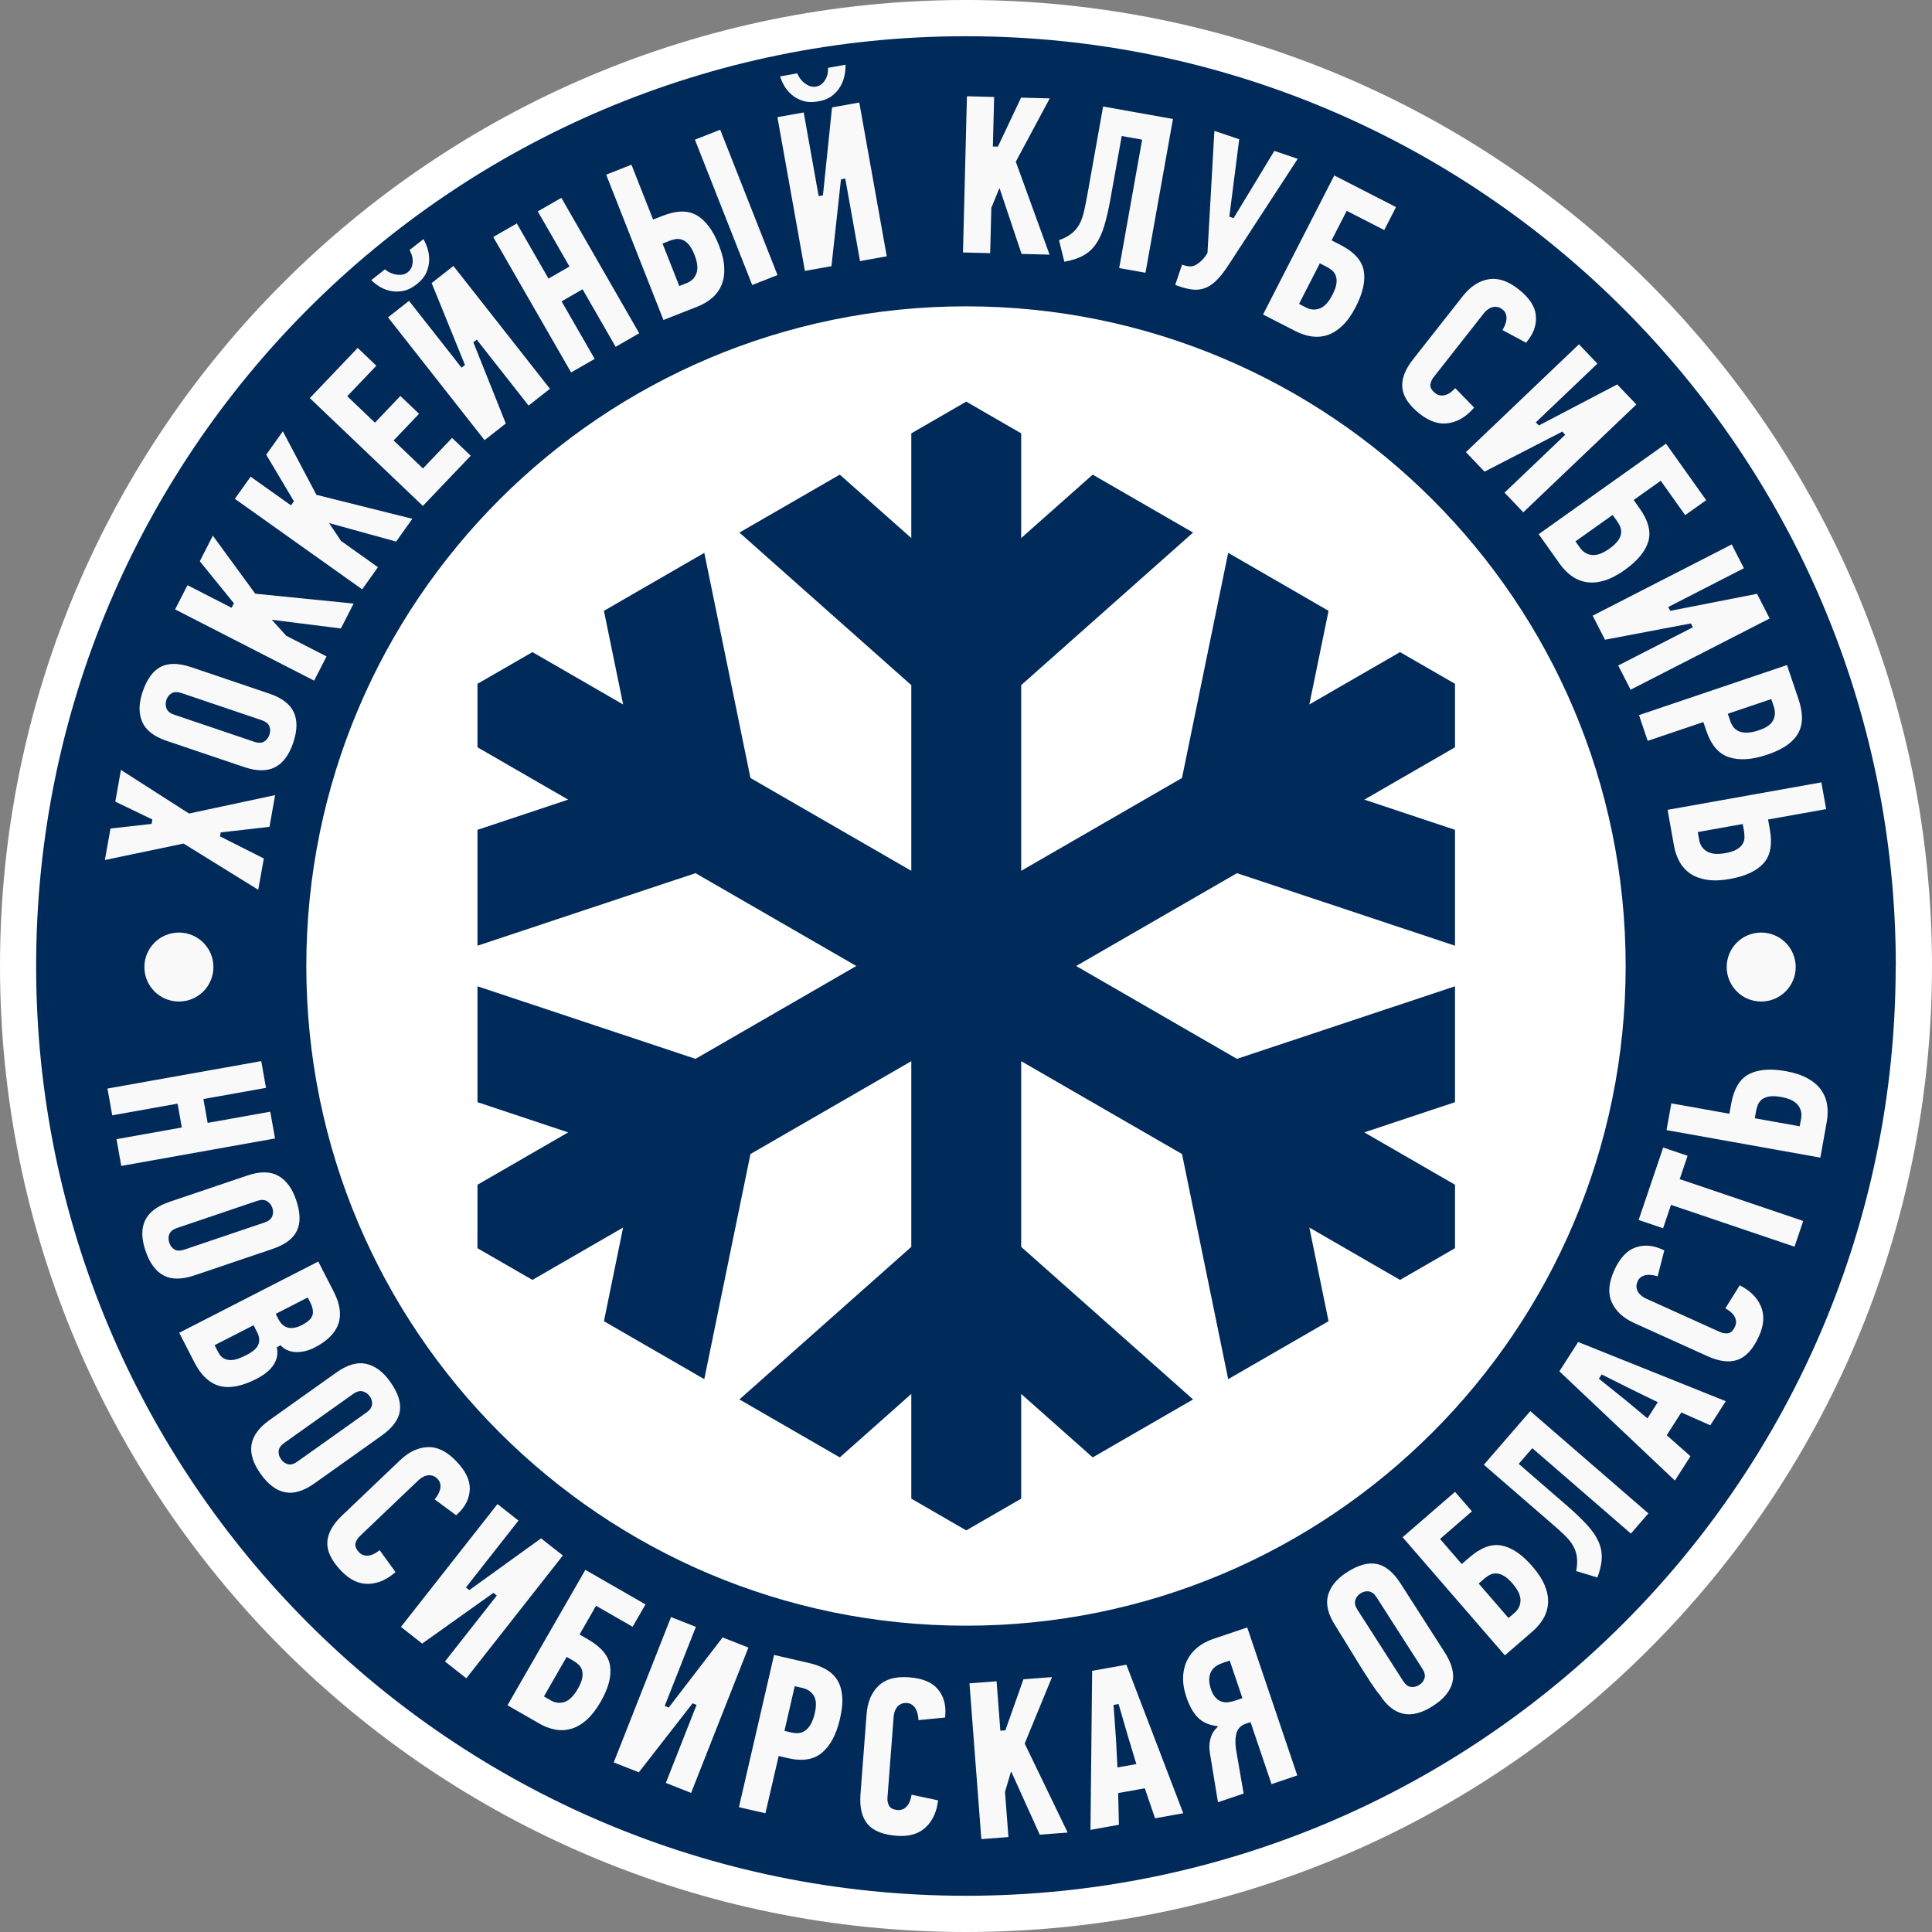 <svg width="64" height="64" viewBox="0 0 64 64" fill="none" xmlns="http://www.w3.org/2000/svg">
<rect x="0" y="0" width="64" height="64" fill="#808080" stroke="none"/>
<g clip-path="url(#clip0_1_8781)">
<path fill-rule="evenodd" clip-rule="evenodd" d="M64 32C64 49.673 49.673 64 32 64C14.327 64 0 49.673 0 32C0 14.327 14.327 0 32 0C49.673 0 64 14.327 64 32Z" fill="white"/>
<path fill-rule="evenodd" clip-rule="evenodd" d="M53.776 53.779C59.349 48.206 62.797 40.505 62.797 32H62.801C62.801 23.498 59.352 15.797 53.776 10.222C48.202 4.648 40.502 1.2 31.997 1.2C23.492 1.2 15.791 4.648 10.218 10.221C4.645 15.795 1.197 23.495 1.197 32.001C1.197 40.505 4.645 48.206 10.218 53.779C15.791 59.353 23.492 62.8 31.997 62.8C40.502 62.8 48.202 59.353 53.776 53.779ZM53.852 32C53.852 38.034 51.406 43.498 47.451 47.452C43.497 51.407 38.034 53.853 32 53.853C25.965 53.853 20.502 51.407 16.548 47.452C12.593 43.498 10.147 38.034 10.147 32.001C10.147 25.966 12.593 20.503 16.547 16.548C20.502 12.594 25.965 10.148 32 10.148C38.034 10.148 43.497 12.594 47.452 16.548C51.406 20.502 53.852 25.966 53.852 32Z" fill="#002A59"/>
<path fill-rule="evenodd" clip-rule="evenodd" d="M59.15 32.843C59.357 32.636 59.485 32.35 59.485 32.034C59.485 31.719 59.357 31.433 59.15 31.227C58.943 31.02 58.657 30.892 58.342 30.892C58.026 30.892 57.74 31.02 57.533 31.226C57.327 31.433 57.199 31.719 57.199 32.034C57.199 32.35 57.327 32.636 57.534 32.843C57.74 33.05 58.026 33.177 58.342 33.177C58.657 33.177 58.943 33.049 59.15 32.843ZM6.735 32.843C6.942 32.636 7.07 32.35 7.07 32.034C7.07 31.719 6.942 31.433 6.735 31.227C6.528 31.02 6.242 30.892 5.927 30.892C5.611 30.892 5.325 31.02 5.118 31.226C4.911 31.433 4.783 31.719 4.783 32.034C4.783 32.35 4.911 32.636 5.118 32.843C5.325 33.05 5.611 33.177 5.927 33.177C6.242 33.177 6.528 33.049 6.735 32.843ZM21.163 58.71L22.943 56.424L23.075 56.477L22.057 59.062L22.894 59.392L24.792 54.578L23.938 54.241L22.153 56.565L22.019 56.513L23.052 53.892L22.229 53.567L20.331 58.382L21.163 58.71ZM55.244 47.494L55.696 46.789L56.656 47.215L57.169 46.416L52.279 44.455L51.656 45.426L55.483 49.045L56 48.239L55.212 47.544L55.244 47.494ZM54.514 46.935L53.858 46.388L52.966 45.672L53.058 45.53L54.081 46.042L54.081 46.042L54.917 46.449L54.574 46.985L54.514 46.935ZM46.463 50.923L49.852 54.836L50.769 54.041C50.845 53.975 50.914 53.905 50.974 53.833C51.035 53.76 51.088 53.684 51.133 53.605C51.178 53.526 51.212 53.444 51.237 53.361C51.262 53.276 51.277 53.19 51.282 53.1C51.287 53.011 51.28 52.918 51.263 52.823C51.245 52.727 51.215 52.629 51.175 52.527C51.133 52.425 51.078 52.321 51.01 52.215C50.941 52.109 50.859 52 50.763 51.89C50.59 51.689 50.417 51.531 50.245 51.415C50.075 51.301 49.907 51.228 49.739 51.197C49.574 51.166 49.405 51.182 49.23 51.246C49.051 51.312 48.867 51.427 48.677 51.591L48.423 51.811L47.703 50.98L48.76 50.065L48.2 49.419L46.463 50.923ZM50.319 53.236C50.286 53.307 50.236 53.372 50.169 53.429L49.972 53.599L48.983 52.457L49.168 52.297C49.195 52.273 49.223 52.252 49.251 52.232C49.278 52.212 49.308 52.194 49.339 52.176C49.372 52.157 49.408 52.143 49.445 52.134C49.482 52.125 49.52 52.12 49.561 52.121H49.561C49.602 52.122 49.645 52.13 49.688 52.144C49.73 52.157 49.774 52.177 49.819 52.203C49.864 52.23 49.911 52.264 49.96 52.308C50.007 52.35 50.056 52.402 50.108 52.462C50.192 52.558 50.255 52.651 50.299 52.739C50.344 52.831 50.367 52.919 50.368 53.003C50.369 53.086 50.353 53.164 50.319 53.236ZM53.786 41.59C53.669 41.717 53.564 41.882 53.472 42.087C53.379 42.293 53.326 42.484 53.313 42.66C53.3 42.833 53.326 42.992 53.391 43.137V43.137C53.456 43.284 53.551 43.415 53.675 43.53C53.8 43.646 53.956 43.746 54.141 43.83L56.569 44.928C56.766 45.017 56.949 45.071 57.117 45.089C57.282 45.108 57.433 45.092 57.57 45.042C57.707 44.992 57.833 44.904 57.948 44.776C58.066 44.646 58.172 44.475 58.268 44.264C58.354 44.074 58.401 43.895 58.41 43.727C58.419 43.561 58.391 43.404 58.325 43.257C58.259 43.108 58.164 42.975 58.04 42.858C57.927 42.752 57.791 42.658 57.63 42.578L57.155 43.34C57.212 43.371 57.263 43.404 57.306 43.439C57.368 43.488 57.416 43.54 57.449 43.595C57.483 43.653 57.503 43.71 57.508 43.767C57.512 43.825 57.502 43.883 57.476 43.94C57.445 44.008 57.41 44.061 57.372 44.099C57.328 44.142 57.278 44.165 57.224 44.169H57.224C57.181 44.171 57.139 44.169 57.099 44.162C57.059 44.155 57.019 44.143 56.981 44.126L54.512 43.01C54.493 43.001 54.473 42.99 54.453 42.978C54.434 42.966 54.413 42.953 54.392 42.937L54.391 42.937C54.368 42.919 54.347 42.901 54.328 42.881C54.309 42.862 54.292 42.841 54.276 42.819L54.274 42.817C54.258 42.792 54.245 42.766 54.235 42.739C54.224 42.711 54.217 42.682 54.212 42.652C54.207 42.62 54.208 42.586 54.215 42.55C54.221 42.515 54.233 42.479 54.249 42.442L54.249 42.442C54.277 42.382 54.316 42.335 54.368 42.3C54.418 42.266 54.479 42.245 54.55 42.236H54.551C54.618 42.228 54.688 42.231 54.761 42.243C54.81 42.252 54.86 42.265 54.911 42.282L55.132 41.422C55.128 41.42 55.124 41.418 55.12 41.416L55.12 41.416L55.109 41.411C55.092 41.404 55.075 41.396 55.054 41.386C54.897 41.315 54.744 41.275 54.596 41.265C54.449 41.256 54.305 41.277 54.165 41.328C54.027 41.378 53.901 41.465 53.786 41.59ZM30.69 55.688C30.531 55.621 30.339 55.58 30.116 55.563C29.89 55.546 29.692 55.561 29.523 55.609C29.356 55.656 29.215 55.735 29.101 55.846C28.985 55.957 28.894 56.091 28.829 56.246C28.762 56.404 28.722 56.584 28.706 56.788L28.504 59.444C28.488 59.66 28.5 59.851 28.54 60.015C28.579 60.176 28.645 60.312 28.739 60.424C28.832 60.535 28.958 60.623 29.117 60.688C29.28 60.754 29.477 60.796 29.709 60.814C29.916 60.83 30.101 60.813 30.262 60.764C30.421 60.716 30.558 60.636 30.674 60.524C30.792 60.411 30.884 60.276 30.952 60.12C31.013 59.977 31.054 59.817 31.075 59.638L30.196 59.452C30.186 59.517 30.172 59.576 30.155 59.628C30.13 59.703 30.098 59.766 30.057 59.816V59.816C30.015 59.867 29.968 59.905 29.916 59.929C29.863 59.954 29.805 59.964 29.742 59.96H29.742C29.667 59.954 29.606 59.939 29.558 59.916C29.503 59.889 29.464 59.85 29.442 59.8H29.442C29.424 59.761 29.412 59.722 29.405 59.681C29.397 59.64 29.395 59.599 29.398 59.558L29.604 56.856C29.605 56.835 29.608 56.813 29.613 56.79C29.617 56.769 29.623 56.745 29.631 56.718V56.717C29.639 56.69 29.649 56.664 29.661 56.639C29.673 56.614 29.687 56.591 29.703 56.568L29.704 56.567C29.721 56.543 29.741 56.522 29.764 56.502C29.785 56.483 29.81 56.467 29.836 56.452C29.865 56.436 29.898 56.425 29.934 56.419C29.969 56.413 30.006 56.412 30.047 56.415H30.047C30.113 56.42 30.171 56.441 30.221 56.478C30.27 56.513 30.311 56.563 30.344 56.627L30.344 56.628C30.375 56.689 30.396 56.756 30.409 56.829C30.418 56.877 30.423 56.928 30.424 56.982L31.308 56.896C31.308 56.891 31.309 56.887 31.309 56.883C31.309 56.862 31.313 56.831 31.314 56.809C31.327 56.638 31.313 56.48 31.271 56.338C31.23 56.197 31.162 56.069 31.066 55.955C30.972 55.842 30.846 55.753 30.69 55.688ZM48.104 55.274C48.063 55.108 47.983 54.932 47.863 54.745L46.393 52.451C46.273 52.264 46.147 52.117 46.015 52.01C45.886 51.905 45.752 51.838 45.611 51.809C45.471 51.78 45.319 51.787 45.156 51.831C44.989 51.876 44.812 51.959 44.623 52.08L44.623 52.08C44.451 52.19 44.312 52.31 44.207 52.439C44.103 52.566 44.032 52.703 43.992 52.849C43.953 52.994 43.952 53.147 43.99 53.31C44.029 53.477 44.108 53.653 44.227 53.839C44.486 54.243 45.468 55.904 45.698 56.134C45.929 56.494 46.191 56.706 46.483 56.769C46.774 56.832 47.102 56.747 47.464 56.515H47.465L47.465 56.515L47.465 56.514C47.648 56.397 47.793 56.273 47.901 56.142C48.007 56.012 48.078 55.876 48.113 55.732C48.148 55.589 48.145 55.436 48.104 55.274ZM45.486 52.781C45.527 52.813 45.565 52.857 45.601 52.913L45.601 52.913L47.117 55.278C47.154 55.336 47.179 55.39 47.191 55.442C47.205 55.498 47.204 55.55 47.188 55.599C47.174 55.643 47.153 55.684 47.123 55.72C47.095 55.755 47.059 55.787 47.017 55.814C46.974 55.841 46.93 55.861 46.885 55.872C46.84 55.884 46.794 55.888 46.747 55.883C46.695 55.878 46.646 55.858 46.6 55.822C46.557 55.789 46.518 55.744 46.481 55.686L44.965 53.321C44.929 53.265 44.905 53.211 44.893 53.16C44.881 53.104 44.882 53.051 44.898 53.002L44.898 53.001C44.913 52.956 44.935 52.914 44.964 52.877C44.993 52.84 45.029 52.808 45.072 52.781L45.072 52.781C45.115 52.753 45.159 52.734 45.204 52.723C45.25 52.712 45.296 52.71 45.343 52.717H45.343C45.394 52.725 45.441 52.746 45.486 52.781ZM9.904 49.403C10.068 49.354 10.24 49.265 10.42 49.137L12.641 47.558C12.822 47.429 12.962 47.297 13.063 47.16C13.162 47.026 13.223 46.888 13.245 46.746C13.267 46.604 13.252 46.453 13.201 46.293C13.148 46.129 13.056 45.955 12.926 45.772C12.808 45.606 12.682 45.473 12.548 45.374C12.416 45.277 12.276 45.211 12.128 45.179C11.982 45.146 11.829 45.153 11.668 45.199C11.503 45.246 11.33 45.334 11.15 45.461L8.93 47.04L8.93 47.04L8.929 47.041C8.58 47.289 8.381 47.56 8.332 47.855C8.283 48.149 8.384 48.472 8.633 48.824L8.633 48.824L8.634 48.824C8.759 49.001 8.891 49.14 9.027 49.242C9.161 49.342 9.301 49.406 9.446 49.433C9.591 49.461 9.743 49.451 9.904 49.403V49.403ZM12.268 46.668C12.238 46.711 12.195 46.751 12.142 46.789L9.852 48.417C9.796 48.457 9.743 48.484 9.692 48.499C9.636 48.516 9.584 48.517 9.535 48.504C9.49 48.492 9.449 48.472 9.411 48.445C9.374 48.418 9.341 48.384 9.312 48.342C9.282 48.301 9.261 48.258 9.247 48.214C9.233 48.17 9.227 48.124 9.23 48.077C9.233 48.024 9.251 47.974 9.284 47.926C9.314 47.883 9.358 47.841 9.414 47.801L11.703 46.173C11.758 46.135 11.81 46.108 11.861 46.094C11.916 46.079 11.969 46.078 12.019 46.091H12.02C12.066 46.104 12.109 46.124 12.147 46.151C12.185 46.178 12.218 46.213 12.248 46.255L12.248 46.254C12.278 46.296 12.299 46.339 12.312 46.383C12.325 46.429 12.329 46.475 12.325 46.522V46.522C12.319 46.573 12.301 46.621 12.268 46.668ZM5.87 42.355C6.041 42.355 6.232 42.319 6.441 42.249L9.022 41.375C9.233 41.304 9.406 41.218 9.542 41.116C9.675 41.016 9.772 40.901 9.834 40.772C9.897 40.642 9.926 40.493 9.923 40.325C9.919 40.153 9.881 39.96 9.809 39.748C9.744 39.554 9.661 39.391 9.562 39.258C9.463 39.126 9.348 39.023 9.216 38.949C9.085 38.876 8.936 38.839 8.769 38.836C8.598 38.834 8.408 38.868 8.198 38.939L5.617 39.812C5.211 39.95 4.942 40.152 4.81 40.42C4.679 40.688 4.682 41.026 4.82 41.435V41.435C4.89 41.641 4.975 41.811 5.077 41.948C5.177 42.083 5.292 42.184 5.423 42.253C5.553 42.321 5.702 42.355 5.87 42.355ZM8.921 40.416C8.88 40.448 8.828 40.475 8.765 40.496L6.104 41.396C6.039 41.418 5.98 41.429 5.928 41.428C5.869 41.428 5.819 41.415 5.776 41.388C5.736 41.363 5.702 41.333 5.674 41.295C5.647 41.259 5.625 41.217 5.608 41.169C5.592 41.121 5.584 41.074 5.583 41.028C5.583 40.98 5.59 40.935 5.606 40.891L5.606 40.891C5.624 40.842 5.656 40.799 5.702 40.763C5.743 40.729 5.797 40.702 5.862 40.68L8.523 39.779C8.586 39.758 8.644 39.748 8.697 39.749C8.754 39.751 8.805 39.765 8.849 39.792C8.89 39.817 8.925 39.849 8.954 39.886C8.983 39.923 9.005 39.966 9.022 40.014V40.014C9.038 40.062 9.046 40.109 9.045 40.156C9.045 40.203 9.035 40.249 9.017 40.292C8.998 40.34 8.966 40.381 8.921 40.416ZM5.955 37.362L3.859 37.736L4.017 38.623L9.111 37.713L8.953 36.827L6.879 37.197L6.738 36.407L8.812 36.037L8.654 35.151L3.56 36.06L3.718 36.947L5.882 36.56L6.023 37.35L5.955 37.362ZM15.461 48.885C15.387 48.728 15.273 48.569 15.118 48.407C14.962 48.243 14.805 48.123 14.646 48.044C14.491 47.968 14.334 47.932 14.175 47.938C14.014 47.943 13.857 47.982 13.704 48.054C13.549 48.126 13.398 48.233 13.251 48.374L11.323 50.212C11.166 50.361 11.048 50.511 10.968 50.66C10.889 50.806 10.847 50.952 10.842 51.097V51.097C10.836 51.242 10.871 51.392 10.946 51.547C11.023 51.705 11.141 51.868 11.302 52.036C11.445 52.186 11.593 52.297 11.745 52.369C11.896 52.44 12.052 52.472 12.213 52.467C12.376 52.462 12.535 52.423 12.69 52.352C12.83 52.288 12.968 52.196 13.103 52.077L12.575 51.35C12.524 51.392 12.475 51.427 12.426 51.454C12.357 51.493 12.291 51.518 12.228 51.527L12.228 51.527C12.162 51.538 12.102 51.534 12.047 51.517C11.991 51.5 11.941 51.469 11.898 51.423L11.898 51.423C11.846 51.369 11.81 51.317 11.79 51.267C11.767 51.21 11.764 51.156 11.781 51.104C11.794 51.063 11.812 51.026 11.834 50.991C11.855 50.956 11.881 50.924 11.911 50.895L13.872 49.025C13.887 49.011 13.904 48.997 13.924 48.982C13.943 48.968 13.963 48.954 13.985 48.94H13.986C14.011 48.925 14.036 48.912 14.061 48.902C14.086 48.892 14.112 48.884 14.139 48.877L14.141 48.877C14.169 48.871 14.198 48.869 14.228 48.869C14.256 48.87 14.285 48.874 14.314 48.881L14.314 48.88C14.347 48.888 14.379 48.901 14.41 48.921L14.41 48.921C14.439 48.94 14.468 48.964 14.497 48.993L14.497 48.994C14.542 49.041 14.572 49.096 14.584 49.157C14.597 49.216 14.594 49.281 14.575 49.351L14.575 49.351C14.557 49.416 14.528 49.48 14.489 49.544C14.463 49.585 14.432 49.627 14.397 49.668L15.111 50.195C15.115 50.192 15.118 50.189 15.121 50.186L15.138 50.17C15.15 50.158 15.164 50.145 15.175 50.135C15.299 50.017 15.394 49.89 15.458 49.757C15.522 49.624 15.557 49.483 15.562 49.335C15.567 49.187 15.533 49.037 15.461 48.884L15.461 48.885ZM13.985 54.446L16.345 52.766L16.457 52.855L14.74 55.039L15.448 55.596L18.646 51.527L17.924 50.96L15.548 52.674L15.435 52.586L17.175 50.371L16.48 49.824L13.282 53.893L13.985 54.446ZM54.605 50.133L50.693 46.745L49.154 48.522L51.37 50.441C51.459 50.518 51.539 50.588 51.61 50.652C51.683 50.718 51.752 50.781 51.815 50.841C51.878 50.901 51.934 50.961 51.983 51.021C52.032 51.081 52.074 51.142 52.109 51.202L52.109 51.202C52.144 51.263 52.173 51.327 52.194 51.394C52.216 51.461 52.231 51.53 52.239 51.601C52.247 51.673 52.248 51.751 52.241 51.835C52.236 51.9 52.226 51.97 52.212 52.043L52.915 52.256C52.955 52.15 52.987 52.05 53.01 51.954V51.954C53.038 51.841 53.054 51.736 53.059 51.637V51.637C53.064 51.539 53.058 51.443 53.041 51.349C53.023 51.256 52.994 51.163 52.955 51.073C52.914 50.981 52.862 50.888 52.797 50.794C52.733 50.7 52.656 50.605 52.568 50.508C52.477 50.41 52.375 50.307 52.261 50.198C52.148 50.089 52.022 49.976 51.885 49.857L50.31 48.493L50.76 47.973L54.026 50.802L54.605 50.133ZM59.735 40.446L55.642 39.06L55.904 38.287L55.095 38.013L54.282 40.413L55.092 40.687L55.354 39.913L59.446 41.298L59.735 40.446ZM33.903 55.628L33.304 57.319L33.138 57.332L33.013 55.695L32.115 55.763L32.508 60.923L33.406 60.855L33.292 59.359C33.359 59.131 33.427 58.904 33.494 58.676L34.443 60.776L35.368 60.706L33.944 57.757L34.85 55.556L33.903 55.628ZM9.188 44.845C9.191 44.792 9.188 44.736 9.179 44.677L9.171 44.628L9.293 44.566L9.329 44.599C9.364 44.633 9.401 44.662 9.441 44.687C9.48 44.711 9.522 44.73 9.566 44.745C9.611 44.761 9.657 44.772 9.702 44.779C9.748 44.787 9.795 44.791 9.842 44.79H9.843C9.89 44.79 9.939 44.786 9.988 44.779C10.036 44.773 10.085 44.763 10.134 44.75C10.182 44.737 10.231 44.722 10.279 44.703C10.327 44.685 10.374 44.664 10.418 44.641C10.629 44.533 10.8 44.414 10.932 44.282C11.062 44.152 11.154 44.012 11.207 43.859C11.261 43.708 11.275 43.544 11.251 43.368C11.227 43.19 11.163 42.999 11.059 42.795L10.543 41.79L5.937 44.15L6.442 45.135C6.551 45.347 6.674 45.518 6.813 45.647C6.948 45.774 7.099 45.861 7.264 45.909C7.43 45.956 7.615 45.96 7.819 45.922C8.027 45.884 8.255 45.801 8.503 45.674C8.554 45.648 8.605 45.619 8.655 45.587C8.704 45.557 8.752 45.524 8.798 45.49C8.843 45.455 8.885 45.419 8.922 45.382C8.961 45.344 8.995 45.305 9.026 45.264C9.056 45.223 9.083 45.181 9.106 45.135C9.129 45.09 9.148 45.043 9.162 44.995C9.177 44.948 9.185 44.898 9.188 44.845ZM10.234 43.74C10.177 43.793 10.099 43.844 10.001 43.895C9.827 43.983 9.675 44.012 9.544 43.981C9.41 43.949 9.303 43.855 9.224 43.7L9.133 43.524L10.193 42.981L10.274 43.138C10.315 43.218 10.342 43.292 10.356 43.361C10.37 43.433 10.37 43.499 10.354 43.559V43.56C10.337 43.622 10.297 43.682 10.234 43.74ZM8.416 44.725C8.353 44.779 8.271 44.832 8.17 44.884L8.17 44.884C8.125 44.907 8.08 44.929 8.036 44.949C7.991 44.969 7.946 44.987 7.904 45.003C7.859 45.019 7.816 45.032 7.772 45.041C7.729 45.049 7.687 45.054 7.645 45.054C7.602 45.055 7.561 45.05 7.521 45.04C7.481 45.031 7.443 45.016 7.408 44.995V44.995C7.371 44.974 7.336 44.945 7.305 44.909C7.276 44.875 7.248 44.834 7.224 44.785L7.109 44.561L8.4 43.9L8.518 44.131C8.556 44.205 8.578 44.275 8.585 44.343C8.592 44.414 8.582 44.481 8.555 44.544C8.529 44.607 8.483 44.667 8.416 44.725ZM19.391 52.003L16.811 56.489L17.863 57.094L17.863 57.094C17.951 57.145 18.039 57.187 18.128 57.22C18.216 57.253 18.305 57.278 18.395 57.294C18.484 57.311 18.572 57.317 18.659 57.313C18.747 57.309 18.834 57.294 18.92 57.27L18.92 57.27C19.006 57.245 19.091 57.208 19.175 57.16C19.261 57.111 19.344 57.051 19.426 56.98C19.508 56.907 19.588 56.821 19.666 56.722C19.744 56.622 19.82 56.508 19.893 56.382C20.025 56.152 20.118 55.936 20.171 55.736V55.735C20.222 55.538 20.235 55.355 20.21 55.185C20.185 55.02 20.114 54.865 19.996 54.722C19.875 54.575 19.706 54.438 19.489 54.313L19.198 54.146L19.745 53.193L20.957 53.889L21.383 53.148L19.391 52.003ZM18.476 56.405C18.397 56.397 18.32 56.371 18.243 56.327L18.018 56.197L18.771 54.887L18.983 55.009L18.983 55.008C19.014 55.026 19.044 55.045 19.072 55.065C19.099 55.085 19.126 55.106 19.153 55.13C19.182 55.156 19.208 55.185 19.229 55.217C19.25 55.249 19.267 55.284 19.279 55.322V55.323C19.291 55.361 19.298 55.404 19.299 55.45C19.3 55.495 19.296 55.542 19.286 55.593C19.276 55.644 19.259 55.699 19.233 55.76C19.209 55.818 19.177 55.882 19.137 55.951L19.137 55.951C19.073 56.062 19.007 56.152 18.938 56.222C18.866 56.295 18.79 56.346 18.712 56.375C18.633 56.403 18.555 56.414 18.476 56.405ZM27.101 55.179C27.009 55.144 26.909 55.115 26.802 55.09L25.642 54.822L24.478 59.865L25.356 60.067L25.794 58.17L26.099 58.241C26.34 58.297 26.556 58.309 26.745 58.279C26.93 58.249 27.091 58.177 27.227 58.063C27.366 57.947 27.485 57.796 27.584 57.611C27.685 57.423 27.765 57.199 27.825 56.94C27.86 56.788 27.883 56.648 27.895 56.52C27.907 56.392 27.907 56.275 27.897 56.168C27.886 56.062 27.867 55.965 27.838 55.876C27.81 55.789 27.773 55.71 27.727 55.64L27.727 55.64C27.681 55.569 27.627 55.505 27.566 55.449C27.504 55.391 27.434 55.341 27.357 55.297C27.279 55.253 27.193 55.213 27.101 55.179ZM26.001 57.271L26.327 55.857L26.58 55.916C26.665 55.935 26.739 55.966 26.803 56.009C26.867 56.053 26.919 56.108 26.959 56.175C27 56.243 27.023 56.325 27.028 56.423C27.032 56.516 27.02 56.623 26.993 56.743C26.975 56.82 26.955 56.89 26.932 56.953C26.909 57.016 26.884 57.072 26.856 57.118C26.828 57.166 26.799 57.208 26.768 57.243V57.243C26.736 57.279 26.701 57.31 26.665 57.334L26.665 57.334C26.63 57.358 26.593 57.376 26.555 57.39C26.516 57.403 26.477 57.41 26.438 57.412C26.402 57.414 26.367 57.413 26.331 57.41C26.294 57.407 26.259 57.401 26.224 57.393L25.986 57.338L26.001 57.271ZM37.099 59.387L37.923 59.24L38.263 60.233L39.197 60.066L37.314 55.146L36.179 55.349L36.123 60.616L37.065 60.448L37.041 59.398L37.099 59.387ZM37.013 58.471L36.969 57.62L36.888 56.478L37.055 56.448L37.373 57.547L37.374 57.547L37.643 58.437L37.017 58.549L37.013 58.471ZM40.079 58.072L40.347 59.702L41.197 59.414L40.955 58.01L40.955 58.01C40.936 57.906 40.926 57.808 40.925 57.717C40.923 57.624 40.931 57.538 40.947 57.46V57.46C40.965 57.375 40.998 57.303 41.048 57.244C41.098 57.185 41.163 57.14 41.243 57.11C41.303 57.088 41.366 57.069 41.426 57.048L42.121 59.102L42.974 58.813L41.316 53.911L40.188 54.292C40.088 54.326 39.994 54.367 39.907 54.414C39.821 54.46 39.741 54.513 39.667 54.573L39.667 54.573C39.594 54.632 39.529 54.697 39.472 54.768C39.416 54.839 39.367 54.915 39.326 54.998C39.285 55.081 39.253 55.168 39.231 55.261C39.209 55.353 39.195 55.451 39.192 55.554C39.188 55.656 39.195 55.764 39.214 55.876C39.232 55.988 39.262 56.105 39.304 56.227V56.228C39.35 56.366 39.404 56.489 39.464 56.597C39.523 56.704 39.589 56.797 39.661 56.874C39.732 56.95 39.814 57.013 39.907 57.06C40.001 57.109 40.108 57.144 40.227 57.164L40.352 57.186L40.266 57.279C40.223 57.325 40.187 57.377 40.157 57.435C40.127 57.494 40.105 57.558 40.089 57.627V57.627C40.072 57.699 40.063 57.772 40.062 57.845C40.06 57.918 40.066 57.994 40.079 58.071L40.079 58.072ZM40.243 55.224C40.309 55.17 40.391 55.126 40.491 55.092L40.736 55.009L41.157 56.253C41.123 56.265 40.95 56.327 40.94 56.327C40.905 56.339 40.869 56.349 40.833 56.359C40.797 56.368 40.76 56.376 40.724 56.383C40.683 56.39 40.644 56.394 40.605 56.392C40.565 56.391 40.526 56.385 40.489 56.374C40.45 56.363 40.412 56.347 40.376 56.325C40.341 56.304 40.308 56.277 40.276 56.245C40.243 56.212 40.213 56.172 40.186 56.123C40.16 56.076 40.136 56.022 40.115 55.961V55.961C40.081 55.858 40.062 55.763 40.058 55.675C40.054 55.584 40.067 55.5 40.096 55.425C40.127 55.348 40.176 55.281 40.243 55.224ZM55.206 37.436L60.301 38.348L60.515 37.153C60.532 37.054 60.542 36.957 60.543 36.862C60.545 36.768 60.538 36.675 60.523 36.584V36.584C60.509 36.496 60.485 36.411 60.452 36.33C60.418 36.249 60.375 36.172 60.322 36.098C60.27 36.026 60.207 35.958 60.133 35.896C60.059 35.832 59.974 35.774 59.879 35.721L59.879 35.721C59.783 35.668 59.675 35.621 59.555 35.582C59.434 35.542 59.302 35.509 59.158 35.483H59.158C58.897 35.437 58.662 35.422 58.456 35.441C58.252 35.459 58.075 35.508 57.925 35.589C57.778 35.668 57.657 35.788 57.561 35.947C57.463 36.111 57.392 36.316 57.348 36.562L57.348 36.562L57.289 36.894L55.365 36.55L55.206 37.436ZM59.659 36.809C59.678 36.886 59.679 36.968 59.664 37.054L59.664 37.055L59.618 37.31L58.13 37.044L58.173 36.803C58.179 36.769 58.187 36.735 58.197 36.701C58.206 36.667 58.217 36.634 58.23 36.602L58.23 36.602C58.244 36.566 58.263 36.533 58.286 36.503C58.309 36.472 58.337 36.444 58.368 36.419L58.369 36.419C58.401 36.394 58.439 36.373 58.482 36.357C58.523 36.341 58.57 36.329 58.621 36.321L58.621 36.321C58.672 36.313 58.731 36.311 58.796 36.314C58.86 36.318 58.931 36.326 59.008 36.34C59.134 36.362 59.242 36.394 59.331 36.436H59.331C59.423 36.479 59.496 36.533 59.55 36.597C59.604 36.662 59.64 36.732 59.659 36.809L59.659 36.809ZM8.74 28.438L7.289 27.706L7.312 27.575L8.927 27.39L9.114 26.339L6.261 26.949L4.006 25.505L3.819 26.555L5.047 27.146L5.021 27.293L3.66 27.446L3.474 28.489L6.083 27.945L8.554 29.475L8.74 28.438ZM5.835 22.926C5.888 22.926 5.945 22.936 6.008 22.957L8.669 23.857C8.734 23.88 8.787 23.907 8.829 23.939C8.875 23.975 8.907 24.016 8.925 24.064L8.925 24.064C8.942 24.107 8.95 24.152 8.95 24.198C8.949 24.244 8.941 24.291 8.925 24.339V24.339C8.909 24.387 8.887 24.429 8.859 24.466C8.831 24.504 8.797 24.536 8.758 24.561C8.714 24.59 8.663 24.604 8.604 24.605C8.551 24.606 8.492 24.596 8.427 24.574L5.765 23.673C5.702 23.652 5.65 23.625 5.609 23.592C5.565 23.556 5.533 23.514 5.514 23.465C5.497 23.421 5.488 23.374 5.488 23.327C5.488 23.28 5.496 23.232 5.512 23.184C5.528 23.136 5.551 23.094 5.579 23.057C5.608 23.02 5.644 22.989 5.685 22.966C5.728 22.94 5.779 22.927 5.835 22.926ZM9.437 23.238C9.301 23.134 9.128 23.046 8.919 22.976L6.337 22.102C6.127 22.031 5.937 21.995 5.767 21.993C5.601 21.992 5.454 22.024 5.326 22.089C5.198 22.154 5.084 22.255 4.985 22.391C4.883 22.53 4.796 22.705 4.724 22.918C4.658 23.111 4.625 23.291 4.623 23.457C4.621 23.622 4.651 23.774 4.711 23.913C4.77 24.05 4.866 24.17 4.998 24.274C5.132 24.38 5.304 24.468 5.513 24.539L8.094 25.412C8.501 25.549 8.837 25.552 9.104 25.418C9.372 25.285 9.575 25.014 9.713 24.606C9.782 24.4 9.818 24.212 9.821 24.042C9.823 23.875 9.793 23.724 9.73 23.59H9.73C9.668 23.457 9.57 23.339 9.437 23.238ZM6.618 18.591L7.748 19.985L7.672 20.134L6.211 19.385L5.8 20.187L10.406 22.547L10.817 21.745L9.481 21.06C9.322 20.884 9.163 20.708 9.004 20.531L11.292 20.819L11.714 19.994L8.455 19.667L7.051 17.745L6.618 18.591ZM8.819 15.062L9.736 16.605L9.64 16.741L8.302 15.79L7.78 16.524L11.998 19.523L12.52 18.789L11.297 17.919C11.165 17.721 11.033 17.524 10.901 17.327L13.123 17.94L13.66 17.185L10.482 16.392L9.37 14.288L8.819 15.062ZM10.263 13.188L14.008 16.759L15.594 15.097L14.975 14.507L14.011 15.518L13.039 14.591L13.882 13.707L13.263 13.117L12.421 14.001L11.503 13.126L12.467 12.115L11.849 11.525L10.263 13.188ZM12.78 8.946C12.77 8.938 12.761 8.931 12.752 8.923L12.299 9.279C12.323 9.305 12.35 9.329 12.378 9.353C12.425 9.394 12.478 9.434 12.536 9.472L12.536 9.472C12.593 9.51 12.653 9.542 12.716 9.569C12.779 9.596 12.845 9.617 12.915 9.633C12.983 9.649 13.053 9.657 13.125 9.658C13.197 9.659 13.272 9.653 13.348 9.639C13.423 9.625 13.498 9.6 13.574 9.562L13.574 9.562C13.652 9.524 13.731 9.473 13.812 9.41C13.886 9.351 13.949 9.29 14.001 9.227C14.052 9.164 14.093 9.098 14.123 9.03C14.153 8.96 14.177 8.89 14.192 8.82C14.208 8.75 14.216 8.68 14.217 8.61C14.217 8.538 14.213 8.468 14.202 8.4C14.191 8.333 14.175 8.266 14.152 8.2C14.13 8.134 14.105 8.073 14.077 8.014C14.062 7.981 14.045 7.95 14.028 7.92L13.566 8.283C13.571 8.292 13.576 8.301 13.581 8.31C13.596 8.34 13.61 8.37 13.623 8.402V8.402C13.637 8.436 13.648 8.471 13.656 8.506C13.664 8.542 13.669 8.579 13.671 8.615C13.673 8.652 13.671 8.688 13.666 8.724C13.661 8.76 13.653 8.795 13.642 8.83C13.63 8.867 13.612 8.902 13.589 8.934C13.567 8.965 13.539 8.993 13.505 9.02V9.02C13.476 9.043 13.444 9.061 13.409 9.075C13.375 9.088 13.338 9.097 13.299 9.101C13.261 9.104 13.225 9.105 13.188 9.103C13.151 9.1 13.114 9.095 13.077 9.086C13.04 9.078 13.004 9.067 12.969 9.053C12.935 9.04 12.901 9.023 12.868 9.004L12.868 9.004C12.835 8.986 12.806 8.966 12.78 8.946ZM16.755 14.028L15.68 11.339L15.793 11.251L17.51 13.435L18.218 12.879L15.02 8.81L14.299 9.377L15.403 12.091L15.29 12.18L13.549 9.966L12.854 10.513L16.052 14.581L16.755 14.028ZM19.333 9.643L20.395 11.489L21.175 11.04L18.596 6.554L17.815 7.003L18.865 8.829L18.17 9.229L17.12 7.402L16.339 7.851L18.919 12.338L19.7 11.889L18.604 9.983L19.299 9.583L19.333 9.643ZM20.08 5.786L21.978 10.601L23.107 10.156C23.201 10.119 23.289 10.076 23.37 10.028C23.451 9.979 23.526 9.925 23.596 9.865C23.664 9.806 23.723 9.741 23.775 9.67C23.826 9.599 23.869 9.522 23.904 9.439C23.938 9.357 23.962 9.267 23.977 9.172C23.992 9.074 23.997 8.971 23.992 8.863C23.987 8.754 23.97 8.637 23.941 8.514C23.911 8.39 23.869 8.26 23.816 8.125C23.719 7.878 23.608 7.671 23.484 7.505C23.362 7.341 23.227 7.216 23.079 7.131C22.934 7.047 22.769 7.006 22.583 7.009C22.393 7.011 22.181 7.059 21.947 7.151L21.635 7.274L20.918 5.456L20.08 5.786ZM22.951 9.247C22.895 9.303 22.826 9.348 22.744 9.38H22.744L22.502 9.475L21.948 8.069L22.176 7.979H22.176C22.209 7.966 22.242 7.955 22.275 7.946C22.308 7.936 22.342 7.929 22.377 7.922C22.415 7.915 22.453 7.914 22.491 7.918C22.529 7.921 22.567 7.93 22.605 7.944C22.643 7.959 22.681 7.98 22.718 8.008C22.752 8.034 22.787 8.067 22.821 8.107L22.821 8.107C22.855 8.147 22.887 8.195 22.919 8.253C22.95 8.31 22.98 8.374 23.008 8.447C23.055 8.566 23.084 8.675 23.096 8.772V8.772C23.108 8.873 23.1 8.964 23.074 9.043V9.043C23.047 9.123 23.006 9.19 22.951 9.247ZM23.02 4.627L24.918 9.442L25.756 9.112L23.858 4.297L23.02 4.627ZM26.424 2.462C26.419 2.452 26.414 2.441 26.41 2.43L25.843 2.531C25.853 2.565 25.864 2.599 25.878 2.634C25.9 2.692 25.928 2.752 25.962 2.813L25.962 2.813C25.995 2.873 26.032 2.93 26.075 2.983C26.118 3.036 26.167 3.086 26.22 3.133L26.22 3.133C26.273 3.179 26.331 3.22 26.394 3.254C26.457 3.289 26.526 3.318 26.6 3.342V3.342C26.672 3.365 26.751 3.378 26.836 3.38C26.922 3.383 27.016 3.375 27.117 3.357C27.21 3.341 27.294 3.317 27.37 3.285C27.445 3.253 27.512 3.215 27.57 3.169C27.629 3.122 27.683 3.071 27.73 3.016C27.776 2.961 27.817 2.903 27.851 2.842C27.885 2.779 27.913 2.715 27.936 2.65C27.958 2.585 27.975 2.519 27.986 2.45C27.998 2.381 28.005 2.315 28.008 2.251C28.009 2.214 28.009 2.179 28.008 2.144L27.43 2.247C27.43 2.258 27.43 2.268 27.43 2.279C27.43 2.312 27.428 2.346 27.424 2.38C27.421 2.417 27.414 2.453 27.405 2.487C27.395 2.522 27.382 2.556 27.367 2.59V2.59C27.351 2.623 27.332 2.654 27.311 2.684C27.29 2.714 27.266 2.741 27.24 2.766L27.24 2.766C27.212 2.793 27.18 2.815 27.144 2.833C27.109 2.85 27.071 2.862 27.03 2.869C26.993 2.876 26.956 2.877 26.919 2.873C26.883 2.868 26.846 2.859 26.81 2.844L26.809 2.844C26.775 2.83 26.742 2.813 26.711 2.793C26.679 2.774 26.649 2.751 26.62 2.727C26.592 2.702 26.565 2.675 26.541 2.647C26.517 2.618 26.494 2.588 26.475 2.556C26.455 2.525 26.438 2.493 26.424 2.462ZM27.543 8.818L27.859 5.939L28 5.914L28.489 8.649L29.375 8.491L28.465 3.396L27.562 3.558L27.261 6.472L27.119 6.498L26.624 3.725L25.753 3.881L26.663 8.975L27.543 8.818ZM33.824 3.235L33.057 4.857L32.89 4.853L32.932 3.212L32.031 3.189L31.9 8.363L32.801 8.386L32.839 6.885L33.109 6.226L33.841 8.412L34.768 8.435L33.65 5.357L34.774 3.259L33.824 3.235ZM37.946 9.035L38.856 3.941L36.542 3.528L36.027 6.413L36.027 6.414C36.005 6.534 35.985 6.639 35.967 6.73C35.949 6.824 35.929 6.914 35.91 7.001C35.891 7.086 35.868 7.164 35.842 7.236C35.815 7.31 35.785 7.377 35.751 7.438C35.716 7.499 35.676 7.556 35.629 7.61C35.583 7.662 35.532 7.71 35.474 7.754V7.754C35.417 7.797 35.35 7.838 35.274 7.875C35.215 7.904 35.151 7.931 35.081 7.957L35.258 8.67C35.369 8.65 35.472 8.626 35.566 8.597C35.676 8.564 35.775 8.524 35.863 8.477H35.863C35.95 8.431 36.029 8.377 36.101 8.314C36.172 8.251 36.237 8.179 36.294 8.098C36.352 8.017 36.405 7.925 36.453 7.822C36.501 7.718 36.543 7.604 36.581 7.478C36.619 7.35 36.656 7.209 36.691 7.057C36.726 6.902 36.76 6.736 36.792 6.558L36.791 6.558L37.158 4.506L37.835 4.627L37.075 8.88L37.946 9.035ZM42.214 4.999L40.865 7.226L40.723 7.178L41.051 4.613L40.228 4.335L39.999 8.382L39.989 8.397C39.978 8.415 39.966 8.433 39.953 8.451C39.939 8.472 39.926 8.489 39.916 8.503L39.916 8.503C39.901 8.522 39.89 8.537 39.881 8.548C39.87 8.561 39.86 8.574 39.849 8.586L39.847 8.589C39.799 8.638 39.752 8.679 39.708 8.713C39.661 8.749 39.616 8.776 39.571 8.796L39.571 8.796C39.521 8.818 39.465 8.827 39.401 8.824C39.341 8.821 39.274 8.807 39.2 8.782L39.157 8.767L38.93 9.439L39.161 9.518C39.224 9.537 39.287 9.552 39.348 9.565C39.41 9.577 39.472 9.587 39.534 9.594C39.593 9.6 39.652 9.599 39.713 9.592C39.773 9.585 39.834 9.572 39.895 9.551C39.957 9.531 40.019 9.501 40.081 9.461C40.145 9.421 40.21 9.37 40.276 9.309C40.342 9.247 40.411 9.17 40.483 9.08C40.555 8.988 40.63 8.882 40.709 8.759L42.989 5.261L42.214 4.999ZM44.2 5.812L41.84 10.418L42.92 10.972C43.01 11.018 43.099 11.055 43.19 11.084C43.28 11.113 43.37 11.134 43.461 11.146C43.551 11.158 43.64 11.16 43.727 11.152C43.814 11.143 43.9 11.125 43.985 11.096C44.07 11.067 44.153 11.026 44.234 10.975C44.316 10.922 44.397 10.858 44.476 10.782C44.555 10.705 44.63 10.616 44.703 10.513C44.777 10.408 44.847 10.291 44.913 10.162C45.034 9.926 45.116 9.706 45.159 9.503C45.201 9.303 45.206 9.119 45.172 8.952L45.173 8.952C45.14 8.788 45.061 8.637 44.936 8.499C44.809 8.358 44.633 8.23 44.41 8.115L44.11 7.962L44.612 6.984L45.855 7.621L46.245 6.86L44.2 5.812ZM43.499 10.254C43.42 10.249 43.342 10.227 43.263 10.187L43.032 10.068L43.721 8.723L43.938 8.834C43.97 8.851 44.001 8.868 44.029 8.887C44.059 8.905 44.087 8.926 44.114 8.948L44.114 8.948C44.145 8.972 44.171 8.999 44.194 9.031C44.216 9.062 44.234 9.096 44.249 9.133C44.263 9.172 44.272 9.214 44.276 9.26V9.26C44.279 9.304 44.276 9.352 44.269 9.403V9.403C44.262 9.454 44.247 9.511 44.224 9.573C44.203 9.632 44.174 9.697 44.137 9.768C44.079 9.883 44.017 9.976 43.952 10.049C43.883 10.125 43.811 10.179 43.734 10.212C43.656 10.244 43.578 10.258 43.499 10.254ZM50.712 10.006C50.616 9.862 50.481 9.721 50.304 9.582C50.127 9.442 49.954 9.345 49.786 9.29C49.621 9.237 49.46 9.224 49.304 9.252V9.252C49.145 9.28 48.995 9.341 48.855 9.434C48.712 9.527 48.578 9.654 48.452 9.815L46.805 11.909C46.671 12.079 46.575 12.244 46.517 12.403C46.46 12.559 46.439 12.709 46.455 12.854C46.471 12.998 46.526 13.142 46.622 13.284C46.721 13.43 46.861 13.575 47.043 13.718C47.207 13.846 47.369 13.935 47.531 13.984C47.689 14.033 47.848 14.043 48.007 14.014C48.168 13.986 48.32 13.925 48.463 13.833C48.593 13.749 48.716 13.638 48.833 13.502L48.207 12.858C48.162 12.906 48.118 12.948 48.074 12.982C48.012 13.03 47.95 13.064 47.889 13.082H47.888C47.825 13.102 47.765 13.107 47.708 13.098C47.65 13.089 47.596 13.065 47.547 13.026C47.488 12.98 47.445 12.934 47.418 12.887C47.387 12.834 47.376 12.781 47.386 12.727C47.393 12.685 47.405 12.645 47.422 12.608C47.438 12.569 47.459 12.534 47.485 12.502L49.16 10.371C49.172 10.356 49.187 10.339 49.204 10.322C49.221 10.305 49.239 10.288 49.259 10.271C49.281 10.254 49.304 10.238 49.328 10.223C49.352 10.209 49.377 10.197 49.401 10.187L49.404 10.186C49.431 10.177 49.46 10.17 49.489 10.166C49.517 10.163 49.546 10.163 49.576 10.166C49.609 10.168 49.643 10.177 49.677 10.192C49.709 10.207 49.742 10.226 49.773 10.252C49.825 10.292 49.862 10.342 49.883 10.401C49.904 10.458 49.91 10.522 49.901 10.593L49.901 10.594C49.893 10.661 49.873 10.729 49.843 10.797C49.824 10.842 49.799 10.887 49.77 10.933L50.553 11.353C50.556 11.349 50.559 11.345 50.562 11.342L50.562 11.342C50.6 11.294 50.559 11.345 50.584 11.313L50.606 11.285C50.713 11.15 50.788 11.011 50.833 10.87C50.878 10.729 50.892 10.584 50.876 10.437C50.86 10.29 50.805 10.147 50.712 10.006ZM49.177 15.624L51.752 14.298L51.85 14.402L49.84 16.319L50.461 16.971L54.207 13.399L53.573 12.735L50.977 14.094L50.877 13.99L52.916 12.046L52.305 11.405L48.56 14.977L49.177 15.624ZM55.188 14.697L50.971 17.695L51.674 18.685C51.732 18.767 51.795 18.842 51.862 18.909C51.928 18.976 51.999 19.036 52.074 19.089C52.148 19.141 52.225 19.183 52.306 19.216C52.387 19.248 52.472 19.272 52.562 19.285C52.651 19.299 52.744 19.301 52.839 19.293C52.936 19.284 53.037 19.264 53.142 19.233C53.247 19.202 53.356 19.157 53.468 19.099C53.581 19.041 53.697 18.97 53.816 18.885C54.032 18.731 54.206 18.574 54.338 18.413C54.468 18.256 54.556 18.095 54.604 17.931C54.65 17.77 54.65 17.6 54.603 17.42C54.555 17.236 54.458 17.042 54.312 16.837L54.118 16.563L55.014 15.926L55.824 17.064L56.52 16.569L55.188 14.697ZM52.518 18.314C52.451 18.274 52.391 18.218 52.34 18.146L52.189 17.934L53.421 17.058L53.563 17.258C53.584 17.287 53.603 17.317 53.62 17.346C53.636 17.375 53.652 17.406 53.667 17.439C53.682 17.475 53.694 17.511 53.699 17.549C53.705 17.587 53.705 17.626 53.7 17.666C53.696 17.706 53.684 17.748 53.666 17.79C53.648 17.832 53.624 17.873 53.594 17.915H53.594C53.563 17.957 53.524 18 53.476 18.044C53.429 18.087 53.374 18.132 53.309 18.178C53.204 18.252 53.106 18.307 53.015 18.341C52.919 18.377 52.829 18.392 52.746 18.385C52.663 18.379 52.587 18.355 52.518 18.314ZM53.167 21.192L56.012 20.652L56.079 20.779L53.605 22.046L54.016 22.848L58.622 20.488L58.204 19.671L55.328 20.235L55.262 20.108L57.769 18.823L57.366 18.035L52.759 20.395L53.167 21.192ZM59.658 23.459C59.639 23.361 59.612 23.261 59.577 23.159L59.196 22.031L54.294 23.689L54.582 24.542L56.426 23.919L56.526 24.215C56.684 24.68 56.932 24.97 57.27 25.082C57.441 25.139 57.633 25.161 57.843 25.148C58.056 25.135 58.288 25.085 58.54 25H58.541C58.687 24.951 58.818 24.897 58.934 24.839C59.049 24.782 59.15 24.721 59.235 24.656C59.32 24.591 59.392 24.524 59.452 24.453C59.512 24.384 59.559 24.311 59.595 24.235V24.235C59.631 24.159 59.657 24.079 59.673 23.997C59.689 23.914 59.696 23.828 59.692 23.74C59.689 23.65 59.677 23.556 59.658 23.459ZM57.301 23.622L58.675 23.158C58.688 23.198 58.758 23.392 58.758 23.404C58.786 23.487 58.798 23.566 58.795 23.642C58.792 23.72 58.772 23.793 58.736 23.862L58.737 23.862C58.701 23.932 58.642 23.995 58.562 24.051C58.485 24.103 58.388 24.15 58.27 24.189H58.27C58.195 24.215 58.125 24.234 58.061 24.248C57.995 24.261 57.935 24.269 57.88 24.27C57.824 24.271 57.773 24.268 57.727 24.26C57.678 24.252 57.635 24.239 57.596 24.221C57.557 24.203 57.522 24.182 57.491 24.156H57.49C57.459 24.131 57.433 24.102 57.41 24.069L57.41 24.069C57.39 24.04 57.372 24.009 57.356 23.976C57.339 23.943 57.325 23.91 57.314 23.876C57.314 23.865 57.249 23.682 57.236 23.645L57.301 23.622ZM60.335 25.917L55.241 26.827L55.454 28.022L55.454 28.022C55.472 28.12 55.496 28.214 55.528 28.304C55.559 28.393 55.598 28.478 55.643 28.558V28.558C55.687 28.636 55.739 28.707 55.798 28.771C55.858 28.836 55.925 28.894 55.999 28.944C56.074 28.994 56.157 29.035 56.248 29.069C56.34 29.102 56.439 29.128 56.547 29.144L56.547 29.144C56.656 29.161 56.773 29.167 56.898 29.163C57.024 29.158 57.16 29.143 57.305 29.117C57.567 29.07 57.791 29.003 57.979 28.914C58.163 28.827 58.312 28.719 58.425 28.591L58.425 28.591C58.536 28.466 58.608 28.312 58.642 28.129C58.678 27.942 58.673 27.725 58.629 27.478L58.57 27.147L60.494 26.803L60.335 25.917ZM56.375 28.047C56.331 27.982 56.302 27.906 56.286 27.819L56.24 27.563L57.729 27.297C57.739 27.357 57.772 27.492 57.772 27.538C57.778 27.573 57.782 27.607 57.785 27.642C57.788 27.676 57.789 27.71 57.788 27.746C57.787 27.785 57.781 27.823 57.77 27.86C57.759 27.896 57.743 27.931 57.721 27.965C57.7 28 57.672 28.033 57.637 28.064C57.604 28.093 57.564 28.12 57.519 28.145C57.473 28.171 57.419 28.193 57.357 28.212C57.296 28.232 57.226 28.248 57.148 28.262C57.023 28.284 56.911 28.291 56.813 28.284C56.711 28.275 56.624 28.25 56.551 28.208C56.478 28.166 56.42 28.113 56.375 28.047Z" fill="#F9F9F9"/>
<path fill-rule="evenodd" clip-rule="evenodd" d="M48.199 22.652L48.199 24.755L45.195 26.489L48.199 27.489V31.328L40.976 28.925L35.649 32L40.976 35.076L48.199 32.672V36.511L45.195 37.512L48.199 39.246L48.199 41.348L46.378 42.399L43.374 40.664L44.01 43.767L40.685 45.686L39.156 38.229L33.828 35.153V41.304L39.522 46.358L36.197 48.278L33.828 46.176V49.645L32.008 50.696L30.188 49.645V46.176L27.819 48.278L24.494 46.358L30.188 41.304V35.153L24.86 38.229L23.33 45.686L20.006 43.767L20.641 40.664L17.637 42.399L15.816 41.348L15.817 39.246L18.821 37.512L15.817 36.511V32.672L23.04 35.076L28.367 32L23.04 28.925L15.817 31.328V27.489L18.821 26.489L15.817 24.755L15.817 22.652L17.638 21.602L20.642 23.336L20.006 20.234L23.331 18.314L24.86 25.772L30.188 28.847V22.696L24.494 17.642L27.819 15.723L30.188 17.824V14.356L32.008 13.304L33.828 14.356V17.824L36.197 15.723L39.522 17.642L33.828 22.696V28.847L39.155 25.772L40.685 18.314L44.01 20.234L43.374 23.336L46.378 21.602L48.199 22.652Z" fill="#002A59"/>
</g>
<defs>
<clipPath id="clip0_1_8781">
<rect width="64" height="64" fill="white"/>
</clipPath>
</defs>
</svg>

